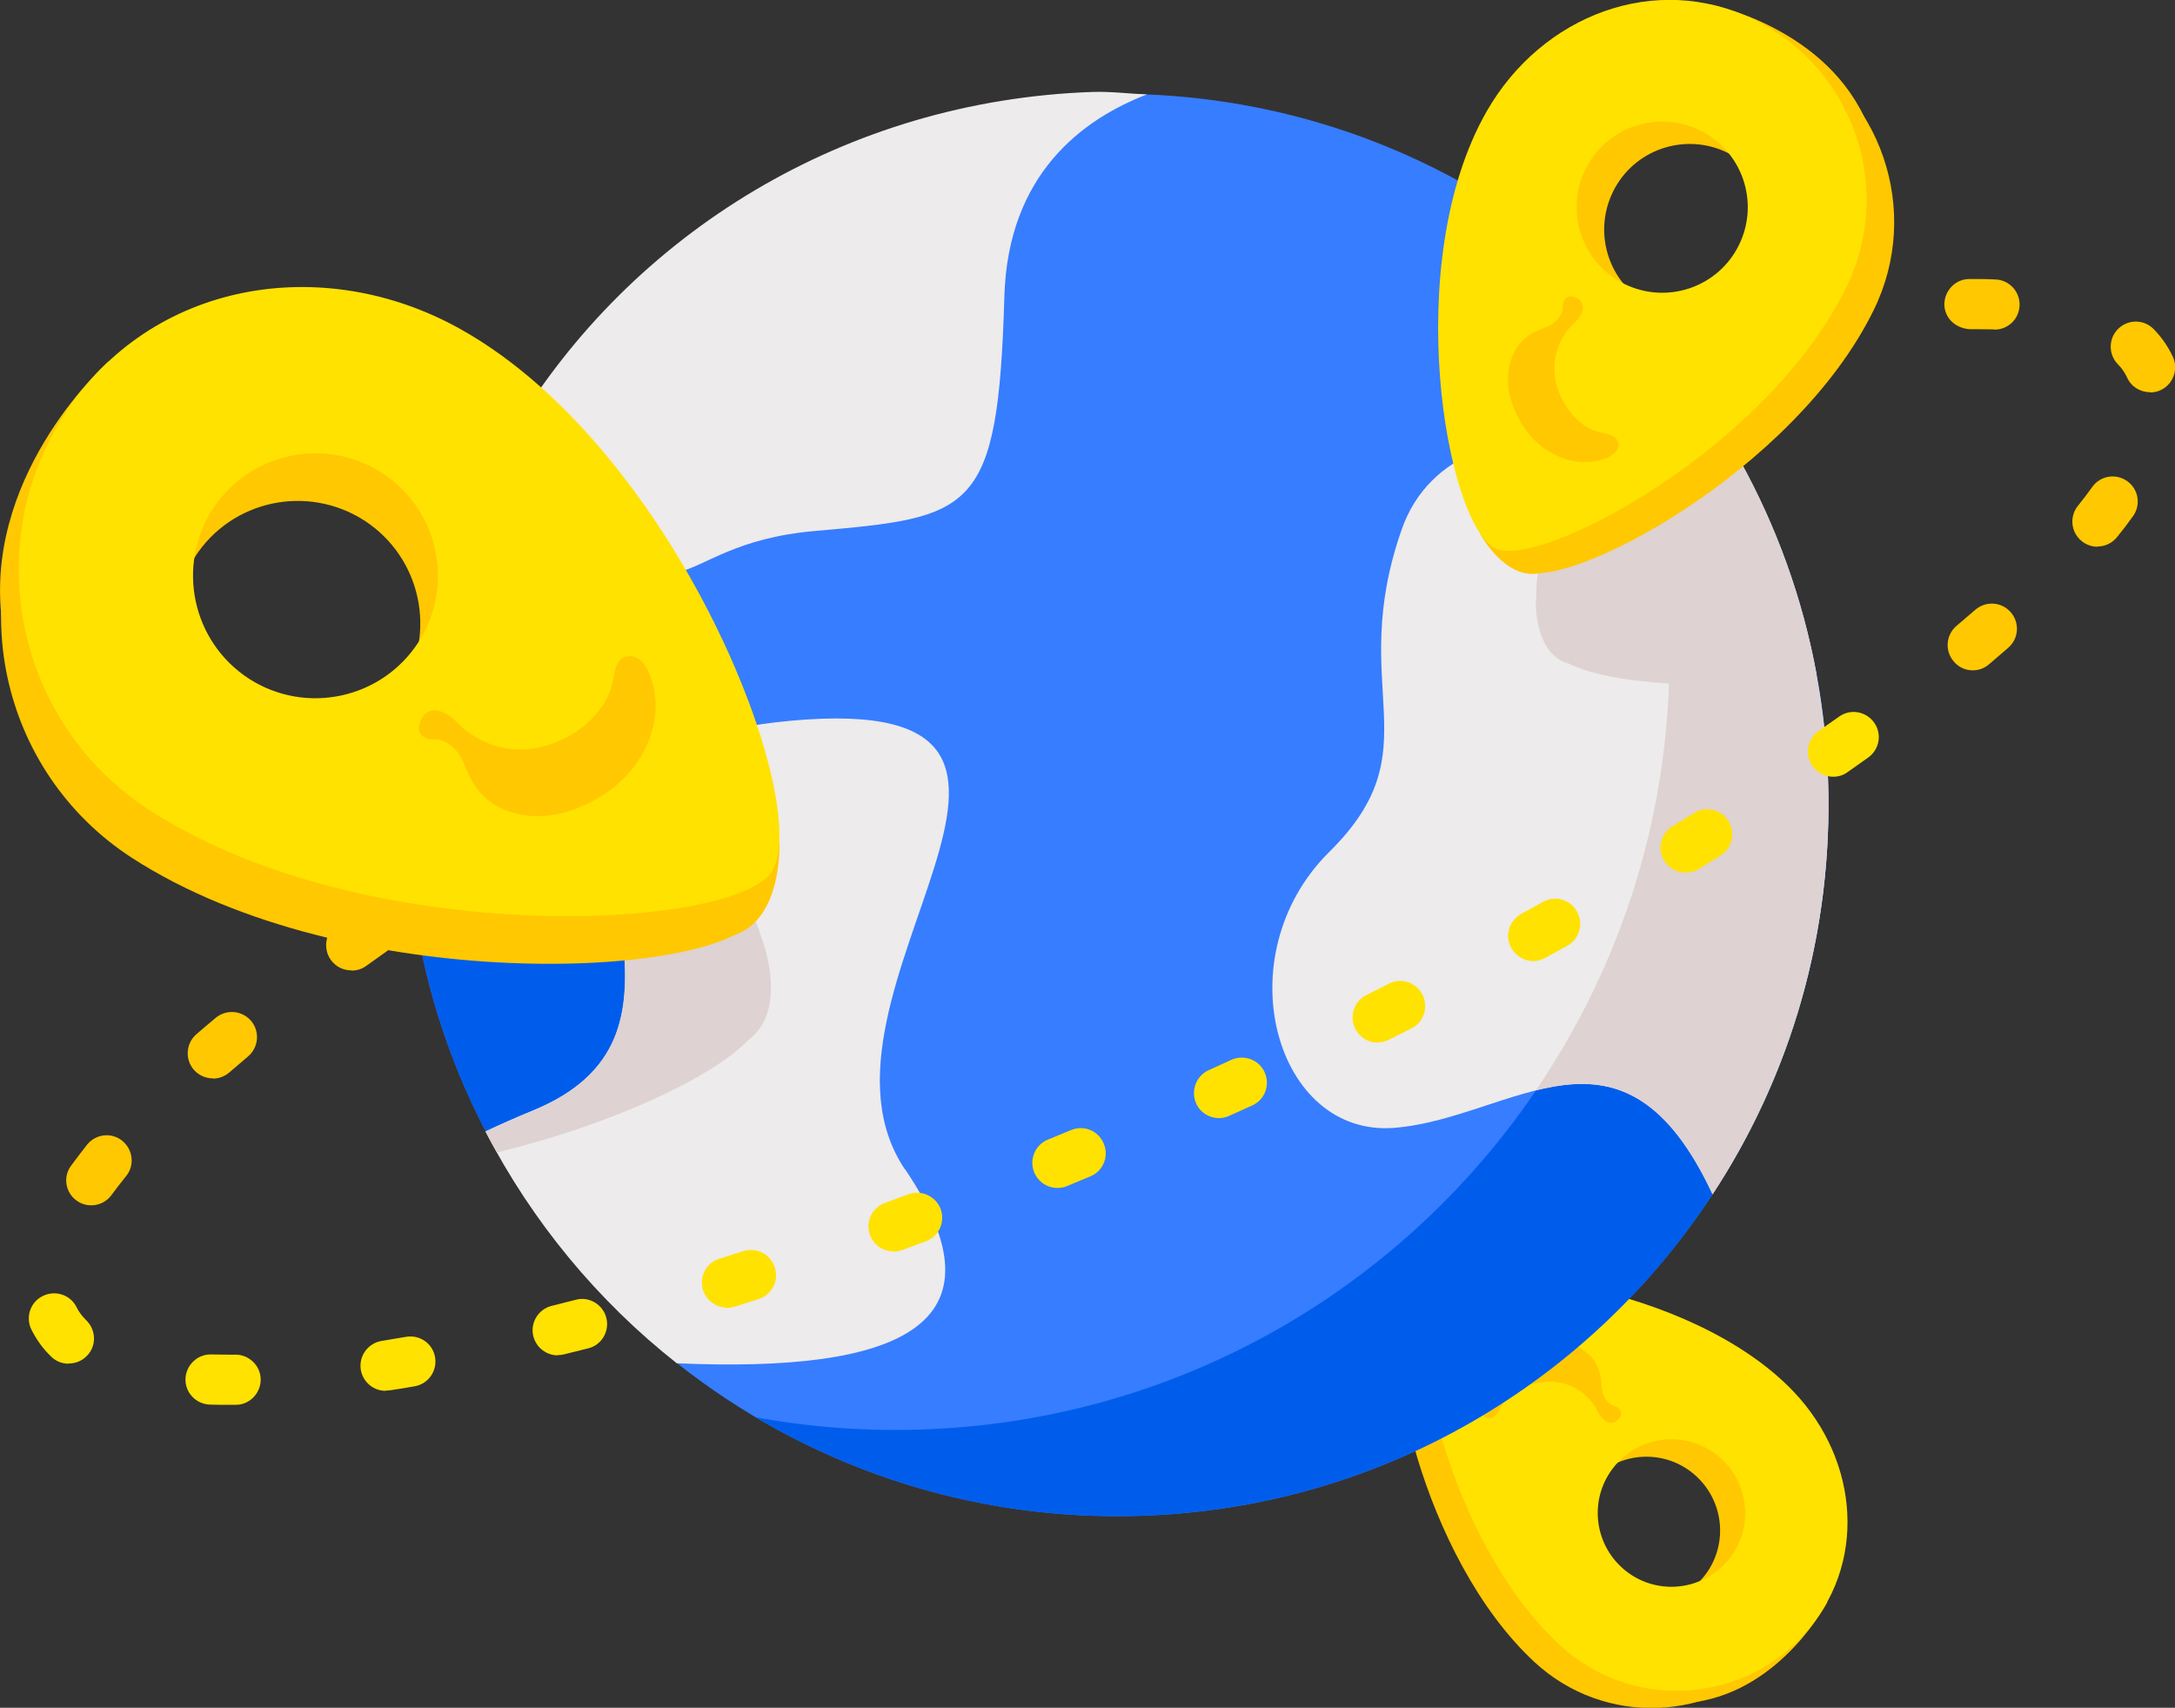<?xml version="1.0" encoding="UTF-8"?>
<svg id="Calque_2" data-name="Calque 2" xmlns="http://www.w3.org/2000/svg" viewBox="0 0 96.28 75.59">
  <rect x="0" y="0" width="96.28" height="75.59" fill="#333333" stroke="none"/>
  <defs>
    <style>
      .cls-1 {
        fill: #edebeb;
      }

      .cls-2 {
        fill: #ffe200;
      }

      .cls-3 {
        fill: #377dff;
      }

      .cls-4 {
        fill: #ffc801;
      }

      .cls-5 {
        fill: #005deb;
      }

      .cls-6 {
        fill: #ded2d2;
      }
    </style>
  </defs>
  <g id="Calque_1-2" data-name="Calque 1">
    <g>
      <path class="cls-4" d="M15.55,42.95c-.35,0-.69-.16-.91-.47-.35-.5-.24-1.2.27-1.55l.92-.64c.5-.35,1.2-.23,1.55.28s.23,1.2-.28,1.55l-.9.64c-.19.14-.42.2-.64.2Z"/>
      <g>
        <g>
          <path class="cls-4" d="M78.7,73.15c2.87-3.09,2.5-7.72-.4-10.78-4.57-4.81-14.62-6-16.04-4.47-1.27,1.37.64,11,5.66,15.66,3.09,2.87,7.91,2.69,10.78-.4ZM70.49,65.52c1.23-1.32,3.29-1.4,4.61-.17s1.4,3.29.17,4.61c-1.23,1.32-3.29,1.4-4.61.17-1.32-1.23-1.4-3.29-.17-4.61Z"/>
          <path class="cls-4" d="M64.09,56.74s-2.02.4-2.11,1.79,2.13,1.31,2.13,1.31l-.02-3.11Z"/>
          <path class="cls-4" d="M80.89,70.91s-1.98,3.83-5.8,4.42,2.34-3.55,2.34-3.55l3.46-.87Z"/>
          <path class="cls-2" d="M79.81,72.39c2.87-3.09,2.5-7.72-.4-10.78-4.57-4.81-14.62-6-16.04-4.47-1.27,1.37.64,11,5.66,15.66,3.09,2.87,7.91,2.69,10.78-.4ZM71.6,64.75c1.23-1.32,3.29-1.4,4.61-.17s1.4,3.29.17,4.61-3.29,1.4-4.61.17c-1.32-1.23-1.4-3.29-.17-4.61Z"/>
        </g>
        <path class="cls-4" d="M65.92,62.78s.01,0,.02,0c.27-.01.4-.34.52-.54.11-.19.26-.37.43-.51.34-.27.8-.5,1.44-.56,1.7-.16,2.36,1.23,2.36,1.23.38.79.79.54.79.54,0,0,.05-.02.12-.08.05-.04.1-.1.14-.19.09-.2-.09-.39-.29-.44-.21-.05-.53-.37-.55-.88-.02-.51-.16-1.01-.55-1.38s-1.17-.86-2.58-.56c-1.4.31-2.15,1.37-2.28,2.16-.13.79.1,1.2.43,1.2Z"/>
      </g>
      <ellipse class="cls-4" cx="45.16" cy="49.25" rx=".87" ry=".51" transform="translate(-21.6 52.06) rotate(-49.89)"/>
      <path class="cls-3" d="M80.92,34.54c.23,6.75-1.67,13.08-5.11,18.32-5.42,8.27-14.62,13.87-25.25,14.23-7.76.27-14.95-2.29-20.6-6.76-3.22-2.54-5.94-5.71-7.95-9.33-.18-.3-.35-.61-.51-.93-2.09-4.01-3.33-8.54-3.49-13.34-.12-3.44.3-6.76,1.21-9.88.81-2.77,1.99-5.38,3.48-7.78,5.35-8.64,14.77-14.51,25.68-14.89.8-.04,1.61-.02,2.4,0,5.62.23,10.89,1.94,15.39,4.77,4.51,2.83,8.27,6.77,10.86,11.45,2.33,4.21,3.72,9,3.9,14.14Z"/>
      <path class="cls-5" d="M80.92,34.54c-.18-5.13-1.58-9.93-3.9-14.13-2.14-3.86-5.06-7.22-8.54-9.86.4.63.79,1.27,1.15,1.92,2.53,4.57,4.05,9.79,4.25,15.38.26,7.35-1.82,14.23-5.57,19.94-5.89,8.99-15.91,15.08-27.47,15.48-2.53.09-5-.1-7.39-.54,5,2.96,10.87,4.58,17.11,4.36,10.63-.37,19.84-5.96,25.25-14.23,3.44-5.25,5.35-11.57,5.11-18.33Z"/>
      <path class="cls-1" d="M80.92,34.54c.23,6.75-1.67,13.08-5.11,18.32-3.99-8.54-8.83-3.37-14.08-2.94-5.28.43-7.53-7.61-2.89-12.21,4.65-4.59.73-7.16,3.2-14.25,1.23-3.55,4.92-4.35,8.31-4.27,3.39.07,6.46,1.04,6.46,1.04l.21.17c1.61,2.9,2.77,6.1,3.39,9.48.28,1.52.45,3.07.51,4.66Z"/>
      <path class="cls-6" d="M80.92,34.54s0-.03,0-.05c-.19-5.11-1.58-9.9-3.9-14.09l-.2-.17s-1.88-.59-4.32-.89c.8,2.7,1.27,5.55,1.38,8.5.26,7.35-1.82,14.23-5.57,19.94-.11.16-.21.32-.32.48,2.84-.71,5.48-.42,7.82,4.6,3.23-4.92,5.1-10.79,5.13-17.07,0-.42,0-.84-.02-1.26Z"/>
      <path class="cls-1" d="M50.77,4.18c-2.86,1.1-6.15,3.53-6.31,8.94-.28,9.61-1.38,9.77-8.37,10.38-6.99.61-5.24,4.86-11.87-1.8-.78-.79-1.27-1.67-1.52-2.63,5.26-8.76,14.74-14.62,25.65-15,.81-.03,1.64.08,2.43.11Z"/>
      <path class="cls-1" d="M40.07,51.76c4.69,6.95-.35,9.01-10.11,8.58-3.5-2.76-6.4-6.26-8.47-10.26.64-.31,1.34-.62,2.09-.93,10.18-4.17-3.89-15.86,11.44-17.25,15.33-1.39-.14,12.17,5.04,19.86Z"/>
      <path class="cls-6" d="M77.02,20.4l-.21-.17s-3.07-.96-6.46-1.04c-1.56,2.89-2.42,5.72-2.34,7.27h-.02s-.15,2.38,1.39,2.9h.04c1.76.9,6.34,1.3,11,.51-.62-3.38-1.78-6.57-3.39-9.48Z"/>
      <path class="cls-5" d="M23.59,49.15c7.97-3.26,1.08-11.13,5.07-15.07-2.56-2.68-5.86-5.37-9.44-7.23-.9,3.12-1.33,6.44-1.21,9.88.16,4.81,1.4,9.33,3.49,13.34.64-.31,1.34-.61,2.09-.92Z"/>
      <path class="cls-6" d="M33.13,46.03c1.85-1.39.56-4.57.56-4.57-.53-1.83-2.39-4.6-5.04-7.37-3.99,3.93,2.9,11.81-5.07,15.07-.75.31-1.45.62-2.09.92,0,0,0,0,0,0,.16.32.33.62.51.93,5.18-1.27,9.53-3.33,11.11-4.96t.01-.01Z"/>
      <g>
        <g>
          <path class="cls-4" d="M5.84,37.97c9.55,6.18,25.86,5.32,27.54,2.72,1.88-2.91-4.15-18.62-13.77-24.01-6.11-3.42-13.73-2.12-17.53,3.76C-1.72,26.31-.04,34.16,5.84,37.97ZM10.24,32.15c-2.51-1.63-3.23-4.98-1.61-7.5s4.98-3.23,7.5-1.61c2.51,1.63,3.23,4.98,1.61,7.5-1.63,2.51-4.98,3.23-7.5,1.61Z"/>
          <path class="cls-4" d="M34.5,37.26s.18,3.42-2.02,4.14-2.99-2.9-2.99-2.9l5.01-1.24Z"/>
          <path class="cls-4" d="M4.8,16S-.56,20.75.05,27.15s4.76-5.23,4.76-5.23v-5.93Z"/>
          <path class="cls-2" d="M6.62,35.86c9.55,6.18,25.86,5.32,27.54,2.72,1.88-2.91-4.15-18.62-13.77-24.01-6.11-3.42-13.73-2.12-17.53,3.76-3.8,5.88-2.12,13.73,3.76,17.53ZM11.02,30.04c-2.51-1.63-3.23-4.98-1.61-7.5,1.63-2.51,4.98-3.23,7.5-1.61,2.51,1.63,3.23,4.98,1.61,7.5-1.63,2.51-4.98,3.23-7.5,1.61Z"/>
        </g>
        <path class="cls-4" d="M27.7,29.07s-.02,0-.03,0c-.43.16-.47.74-.55,1.11-.08.36-.22.71-.43,1.03-.4.59-1.02,1.2-2,1.61-2.62,1.11-4.36-.75-4.36-.75-1-1.06-1.53-.45-1.53-.45,0,0-.07.07-.14.19-.05.09-.1.21-.12.37-.05.36.34.58.69.54.35-.03,1.03.31,1.32,1.11.29.8.76,1.51,1.57,1.91s2.29.77,4.36-.42c2.07-1.2,2.71-3.26,2.51-4.57-.2-1.32-.76-1.85-1.29-1.68Z"/>
      </g>
      <g>
        <g>
          <path class="cls-4" d="M78.89,1.87c-4.39-2.16-9.43-.2-11.86,4.05-3.83,6.69-1.8,18.27.38,19.34,1.95.96,12.03-4.39,15.53-11.53,2.16-4.39.34-9.7-4.05-11.86ZM73.13,13.56c-1.88-.92-2.65-3.19-1.73-5.07.92-1.88,3.19-2.65,5.07-1.73s2.65,3.19,1.73,5.07-3.19,2.65-5.07,1.73Z"/>
          <path class="cls-4" d="M65.51,23.61s1.12,2.12,2.7,1.75.75-2.81.75-2.81l-3.45,1.06Z"/>
          <path class="cls-4" d="M75.66.19s4.92.92,6.86,4.98c1.93,4.05-4.73-1.42-4.73-1.42l-2.13-3.55Z"/>
          <path class="cls-2" d="M77.67.88c-4.39-2.16-9.43-.2-11.86,4.05-3.83,6.69-1.8,18.27.38,19.34,1.95.96,12.03-4.39,15.53-11.53,2.16-4.39.34-9.7-4.05-11.86ZM71.91,12.57c-1.88-.92-2.65-3.19-1.73-5.07s3.19-2.65,5.07-1.73c1.88.92,2.65,3.19,1.73,5.07-.92,1.88-3.19,2.65-5.07,1.73Z"/>
        </g>
        <path class="cls-4" d="M71.61,19.56s0-.01,0-.02c-.1-.3-.51-.34-.77-.4-.25-.06-.5-.16-.71-.31-.41-.29-.82-.73-1.1-1.42-.74-1.84.58-3.04.58-3.04.76-.68.34-1.06.34-1.06,0,0-.04-.05-.13-.1-.06-.04-.15-.08-.25-.09-.25-.04-.41.23-.39.47.02.25-.23.72-.79.91-.56.19-1.07.51-1.35,1.07s-.57,1.59.24,3.05c.81,1.46,2.24,1.94,3.16,1.82.92-.12,1.3-.51,1.19-.88Z"/>
      </g>
      <path class="cls-2" d="M10.13,62.18c-.29,0-.57,0-.84-.01-.61-.02-1.1-.53-1.08-1.14.02-.61.54-1.1,1.14-1.08.25,0,.51.01.78.01h.29c.6-.01,1.12.49,1.12,1.1s-.49,1.12-1.1,1.12h-.31Z"/>
      <path class="cls-2" d="M17.07,61.56c-.54,0-1.01-.39-1.1-.94-.09-.61.32-1.17.93-1.27.36-.06.71-.12,1.08-.18.61-.1,1.18.3,1.28.91.1.6-.3,1.18-.91,1.28-.38.07-.75.13-1.11.18-.06,0-.12.01-.17.01Z"/>
      <path class="cls-2" d="M3.04,60.36c-.28,0-.56-.1-.77-.31-.37-.35-.66-.76-.88-1.2-.27-.55-.05-1.22.51-1.49.55-.27,1.22-.05,1.49.5.1.21.25.4.43.58.44.43.46,1.13.03,1.57-.22.23-.51.34-.8.34Z"/>
      <path class="cls-2" d="M24.69,59.99c-.5,0-.95-.34-1.08-.84-.15-.59.21-1.2.81-1.35l1.07-.27c.59-.16,1.2.21,1.35.8.15.59-.2,1.2-.8,1.35l-1.09.27c-.09.02-.18.03-.27.03Z"/>
      <path class="cls-2" d="M32.18,57.88c-.47,0-.91-.31-1.06-.78-.18-.59.14-1.21.73-1.39l1.05-.33c.58-.19,1.21.13,1.4.72s-.13,1.21-.72,1.4l-1.07.34c-.11.03-.22.05-.33.05Z"/>
      <path class="cls-2" d="M39.55,55.39c-.45,0-.88-.28-1.04-.73-.21-.58.09-1.21.67-1.42l1.03-.38c.57-.21,1.21.08,1.43.65.21.58-.08,1.22-.65,1.43l-1.05.39c-.13.04-.25.07-.38.07Z"/>
      <path class="cls-4" d="M4.04,53.35c-.23,0-.46-.07-.65-.21-.5-.36-.61-1.06-.24-1.55.22-.3.46-.61.71-.93.39-.48,1.09-.55,1.56-.16s.55,1.09.16,1.56c-.23.28-.44.56-.64.83-.22.3-.56.46-.9.46Z"/>
      <path class="cls-2" d="M46.81,52.58c-.44,0-.85-.26-1.03-.69-.23-.57.04-1.22.61-1.45l1.02-.42c.57-.24,1.22.03,1.45.6.24.57-.03,1.22-.6,1.45l-1.03.43c-.14.06-.28.08-.42.08Z"/>
      <path class="cls-2" d="M53.96,49.49c-.42,0-.83-.24-1.01-.65-.25-.56,0-1.22.55-1.47l1.01-.46c.56-.25,1.22-.01,1.47.55.26.56.01,1.22-.55,1.47l-1.02.46c-.15.07-.3.1-.46.1Z"/>
      <path class="cls-4" d="M9.42,47.73c-.31,0-.62-.13-.84-.38-.4-.46-.35-1.17.11-1.57.28-.24.57-.49.86-.73.47-.39,1.17-.33,1.57.14.39.47.33,1.17-.14,1.57-.28.24-.56.48-.83.71-.21.18-.47.27-.73.27Z"/>
      <path class="cls-2" d="M60.99,46.15c-.41,0-.8-.22-1-.62-.27-.55-.05-1.22.5-1.49l.99-.5c.55-.28,1.22-.06,1.49.49s.06,1.22-.49,1.49l-1,.5c-.16.08-.33.12-.5.12Z"/>
      <path class="cls-2" d="M67.88,42.54c-.39,0-.77-.21-.98-.58-.3-.54-.1-1.21.44-1.51l.96-.53c.54-.3,1.21-.11,1.51.43.3.54.11,1.21-.43,1.51l-.98.54c-.17.09-.35.14-.53.14Z"/>
      <path class="cls-2" d="M74.62,38.63c-.37,0-.74-.19-.95-.53-.32-.52-.16-1.21.37-1.53l.94-.58c.52-.33,1.21-.17,1.53.35.33.52.17,1.21-.35,1.53l-.95.59c-.18.11-.38.16-.58.16Z"/>
      <path class="cls-2" d="M81.14,34.38c-.35,0-.7-.17-.91-.48-.35-.5-.23-1.2.28-1.55.3-.21.6-.42.9-.63.5-.36,1.19-.24,1.55.26.36.5.24,1.19-.26,1.55-.3.21-.61.43-.92.65-.19.14-.41.2-.63.2Z"/>
      <path class="cls-4" d="M87.33,29.67c-.32,0-.63-.13-.85-.4-.4-.47-.34-1.17.13-1.57.28-.24.56-.48.83-.71.46-.4,1.16-.36,1.57.11.4.46.36,1.16-.11,1.57-.28.24-.57.49-.86.74-.21.18-.46.26-.72.26Z"/>
      <path class="cls-4" d="M92.85,24.2c-.24,0-.49-.08-.7-.25-.48-.39-.55-1.08-.17-1.56.23-.28.44-.56.64-.84.36-.5,1.05-.61,1.55-.25.5.36.61,1.05.25,1.55-.22.31-.46.62-.71.93-.22.27-.54.41-.87.41Z"/>
      <path class="cls-4" d="M95.17,17.36c-.42,0-.83-.24-1.01-.65-.1-.21-.23-.41-.41-.59-.43-.44-.42-1.14.02-1.57.44-.43,1.14-.42,1.57.02.36.37.64.78.85,1.23.25.56,0,1.22-.55,1.47-.15.07-.3.1-.46.1Z"/>
      <path class="cls-4" d="M88.29,14.58s-.02,0-.04,0c-.28,0-.58-.01-.87-.01h-.18c-.62-.03-1.12-.48-1.13-1.09,0-.61.48-1.12,1.09-1.13h.22c.32,0,.64,0,.95.02.61.02,1.09.53,1.07,1.15-.02.6-.51,1.07-1.11,1.07Z"/>
    </g>
  </g>
</svg>